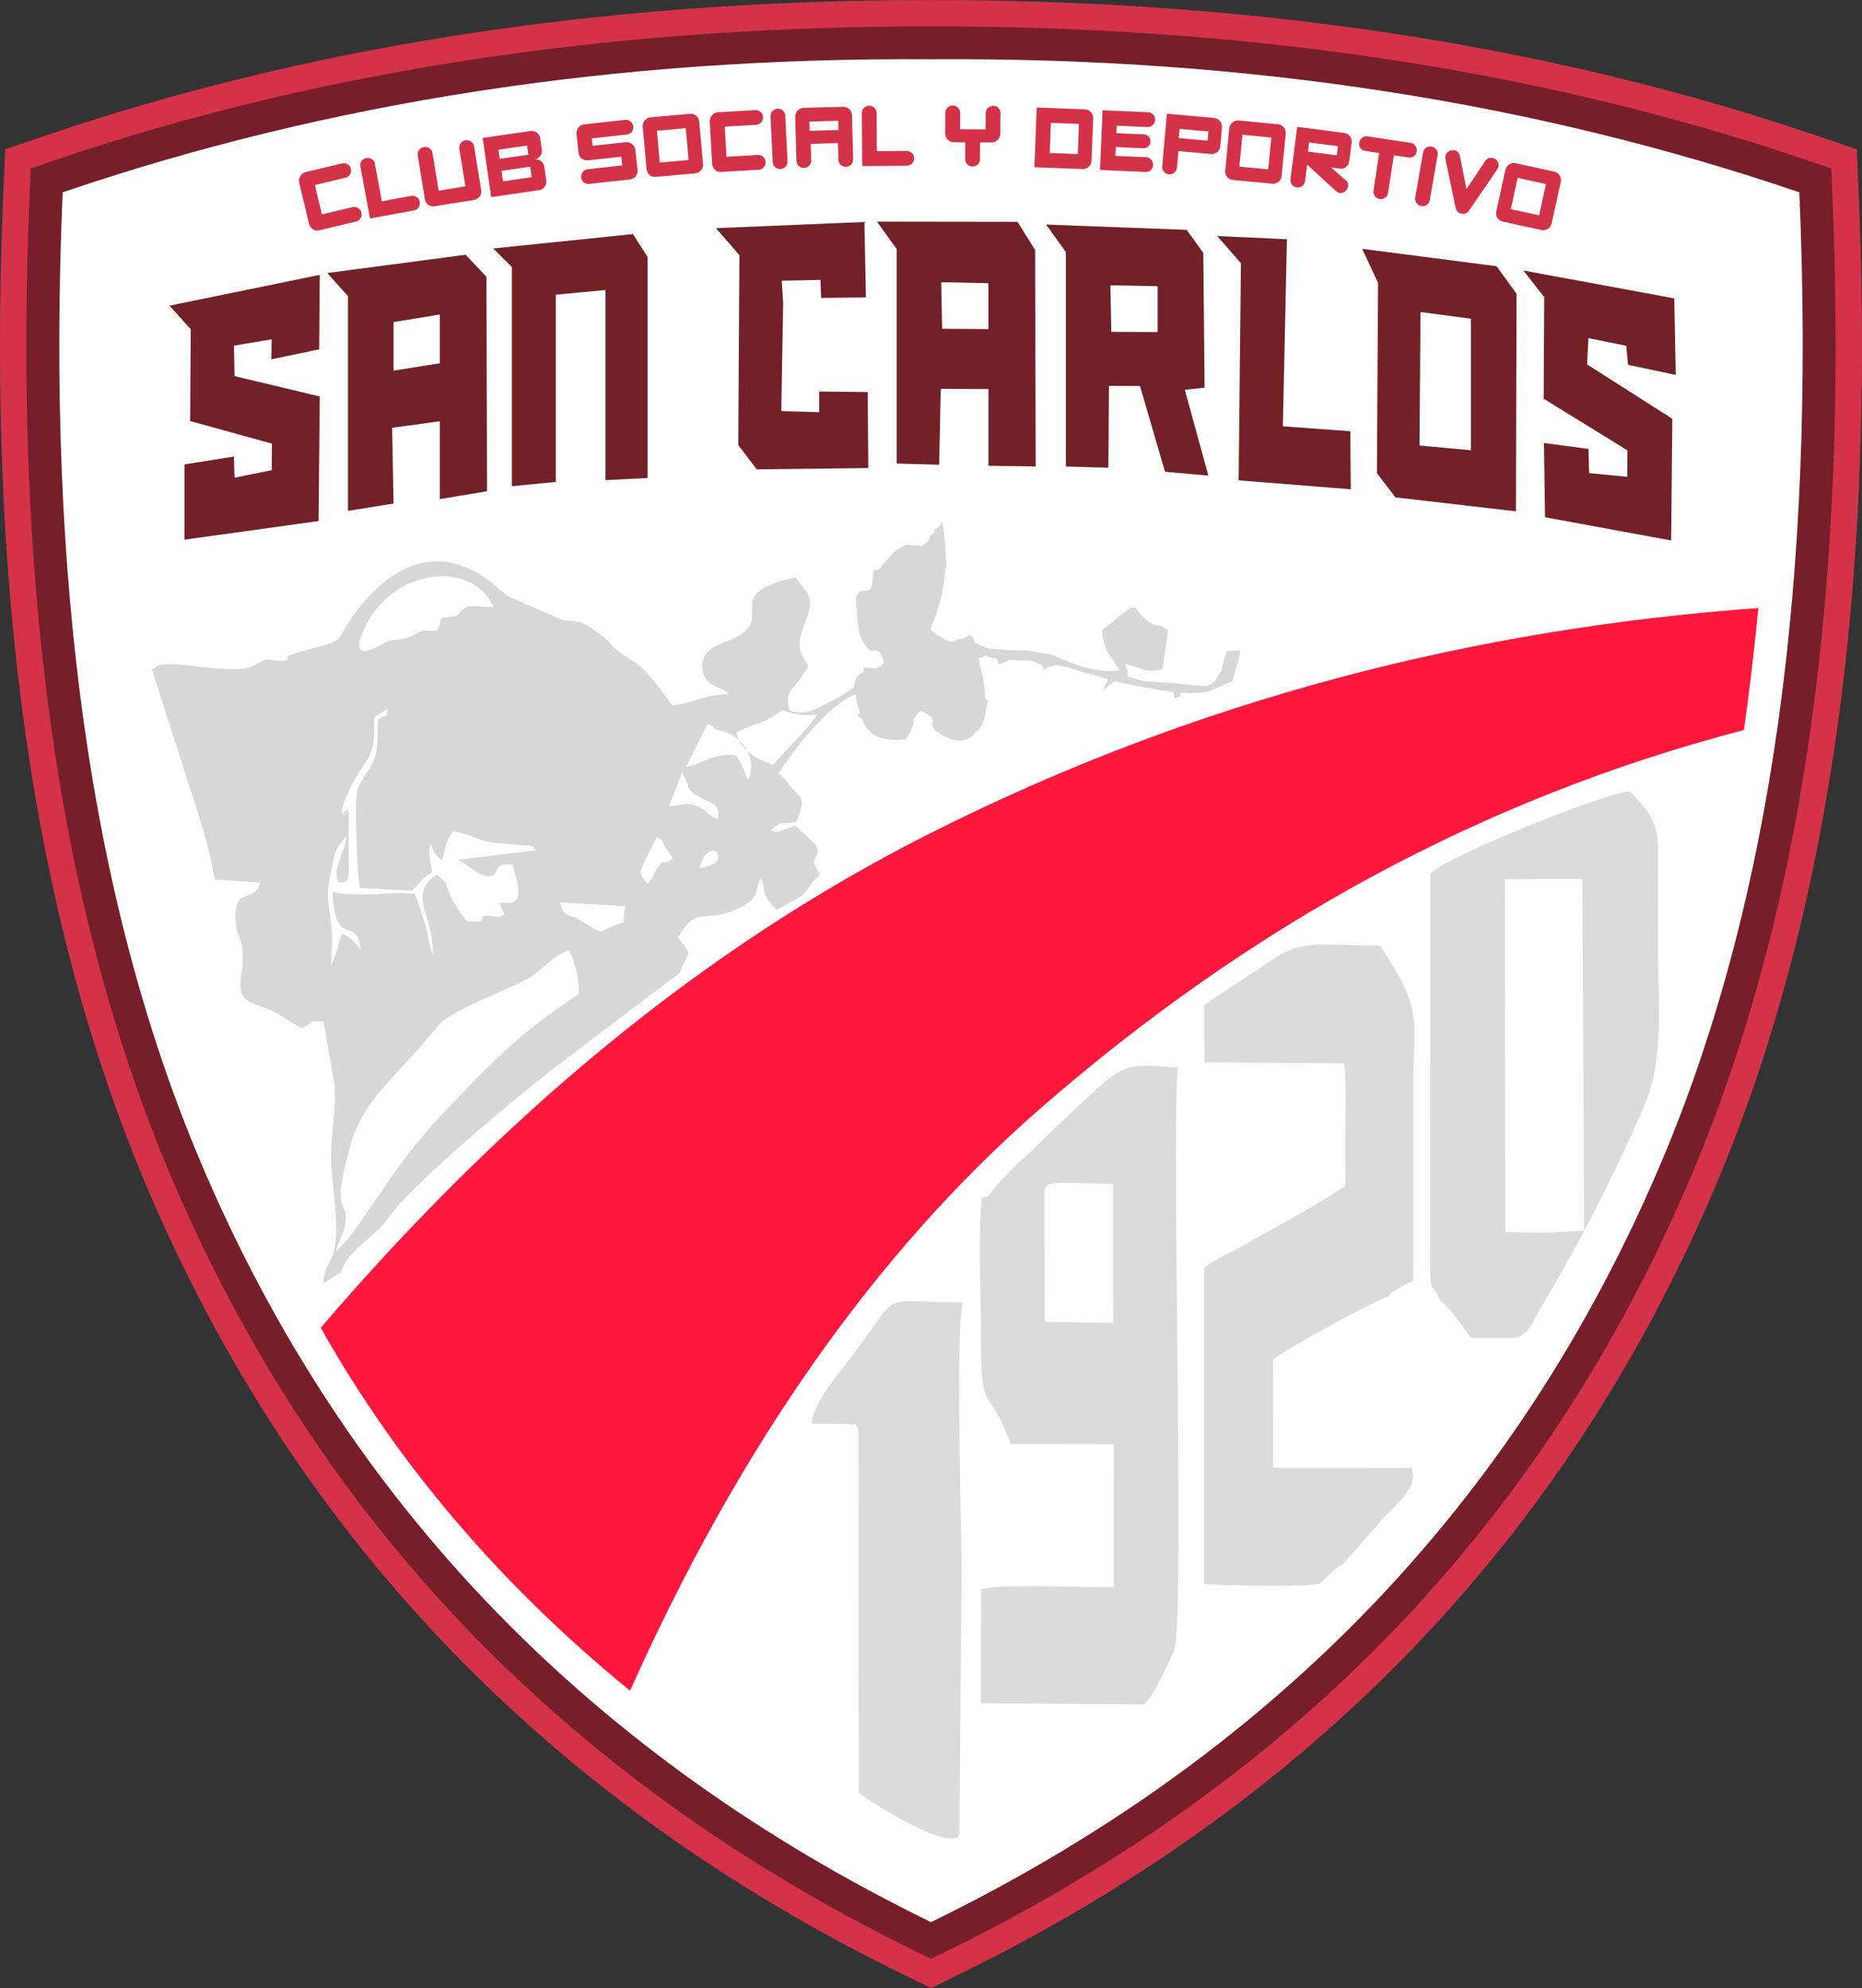 <?xml version="1.0" encoding="UTF-8"?> <svg xmlns:svg="http://www.w3.org/2000/svg" xmlns="http://www.w3.org/2000/svg" xmlns:xlink="http://www.w3.org/1999/xlink" version="1.0" id="svgRoot" x="0px" y="0px" viewBox="0 0 473.88 505.93" style="enable-background:new 0 0 473.88 505.93;" xml:space="preserve"><rect x="0" y="0" width="473.88" height="505.93" fill="#333333" stroke="none"/> <style type="text/css"> .st0{fill-rule:evenodd;clip-rule:evenodd;fill:#D43249;stroke:#D43249;stroke-width:0.67;} .st1{fill-rule:evenodd;clip-rule:evenodd;fill:#761E2A;stroke:#761E2A;stroke-width:0.67;} .st2{fill-rule:evenodd;clip-rule:evenodd;fill:#FFFFFF;stroke:#FFFFFF;stroke-width:0.67;} .st3{fill-rule:evenodd;clip-rule:evenodd;fill:#FD183C;stroke:#FD183C;stroke-width:0.67;} .st4{fill-rule:evenodd;clip-rule:evenodd;fill:#D7D7D7;} .st5{fill-rule:evenodd;clip-rule:evenodd;fill:#DBDBDB;} .st6{fill-rule:evenodd;clip-rule:evenodd;fill:#722128;stroke:#722128;stroke-width:0.67;} .st7{fill-rule:evenodd;clip-rule:evenodd;fill:#D43249;} </style> <g> <g id="rootGroup"> <g id="Layer1000"> <path class="st0" d="M230.33,502.33C141.56,458.99,75.82,392.36,37.31,301.04c-18.96-44.97-29.1-93.43-33.74-141.88 C0.05,122.44-0.36,85.39,1.2,48.54l0.44-10.31l9.76-3.32C84.01,10.19,160.44,0.34,236.94,0.34c76.5,0,152.93,9.85,225.53,34.58 l9.76,3.32l0.44,10.31c1.57,36.84,1.16,73.9-2.36,110.62c-4.64,48.45-14.78,96.91-33.74,141.88 c-38.51,91.32-104.25,157.95-193.02,201.29l-6.61,3.23L230.33,502.33z"></path> <path class="st1" d="M233.27,496.31c-87.29-42.61-151.88-108-189.78-197.87C10.85,221.05,4.37,131.89,7.9,48.83l0.24-5.73 l5.42-1.85C85.52,16.75,161.13,7.04,236.94,7.04c75.81,0,151.42,9.72,223.37,34.22l5.42,1.85l0.24,5.73 c3.53,83.06-2.95,172.23-35.58,249.61c-37.9,89.87-102.49,155.26-189.78,197.87l-3.67,1.79L233.27,496.31z"></path> <path class="st2" d="M236.94,488.78C151.97,447.3,88.53,383.7,51.2,295.19c-27.96-66.31-39.09-148.2-34.93-246 c66.69-22.71,140.01-34.35,220.67-33.77c80.66-0.58,153.99,11.06,220.67,33.77c4.16,97.8-6.97,179.7-34.93,246 C385.35,383.7,321.91,447.3,236.94,488.78z"></path> <path class="st3" d="M82.04,337.94c45.24-52.83,96.15-96.02,154.9-125.61c67.83-34.16,138.29-51.98,210.2-57.23 c-1.09,10.89-2.28,21.04-3.61,30.41c-66.95,17.51-125.84,50.02-178.95,96.3c-42.86,37.34-77.27,87.5-104.36,147.92 C127.71,403.12,101.56,372.57,82.04,337.94z"></path> <path class="st4" d="M85.41,318.66c0.64-2.56,1.97-4.45,2.38-6.79c1.31-7.39-4.19-1.25,1.71-21.5 c2.47-8.46,9.4-15.16,14.11-20.28c2.75-2.98,5.31-5.98,8.22-9.37c3.46-4.03,18.4-9.05,23.15-12.08c3.86-2.46,5.52-5.33,9.82-6.82 c1.47,2.87,2.75,7.5,2.42,11.19c-14.88,9.81-21.83,17.02-34.03,29.85c-10.95,11.51-16.1,20.71-24.11,31.87L85.41,318.66z M222.36,145.04l-0.56,4.5c-0.19,0.22-0.43,0.46-0.76,0.73c-3.59,0.39-1.39-0.37-3.34,1.81c0.68,3.63,0.16,7.71,1.54,10.35 c2.12,4.06,2.85,3.3,3.52,3.01c0.13,0.07,0.27,0.14,0.43,0.23c0.28,0.16,0.52,0.29,0.74,0.39c0.29,0.47,0.64,1.24,1.09,2.43 c-0.56,0.83-1.3,1.3-2.09,1.61l-2.96-0.21c-0.06-0.14-0.12-0.03-0.15,0.28c-0.03,0.31-0.09,0.61-0.16,0.89 c-1.21,0.48-2.12,1.33-2.16,3.55c-1.43,1.4-3.33,2.48-5.15,3.37c-3.91,1.92-6.72,4.37-11.45,2.82c-0.99-5.14,0.01-3.94,3.82-9.66 l0.64-0.97c0.07-0.1,0.22-0.32,0.33-0.48c-1.91-4.1-3.35-4.17-1.02-10.55c2.81-7.66,1.37-7.19-2.25-12.22 c-16.6,3.75-8.4,8.28-12.16,13c-3.33,4.19-11.07,3.16-11.52,9.2l0.05,1.16c0.58,4.76,3.92,3.75,6.72,6.36 c-7.79,0.31-7.68,2.07-14.3,2.86c-1.85-2.1-6.04-8.63-9.42-10.78c-9.35-5.95-3.7-3.61-11.23-8.8c-3.4-2.34-3.34-1.57-7.36-2.14 l-14.03-6.07c-2.25-1.75-3.13-2.91-5.72-4.68c-21.97-15-36.98,15.23-37.11,15.35c-1.5,1.47-5.01,2.13-6.93,2.66 c-12.36,3.38-2.17,1.7-7.42,3.17c-5.67-0.21-2.79-1.2-7.46,1.19c-5.67,2.9-22.1-2.3-25.07,0.46c-0.86,1.15-1.17-1.22-0.26,2.21 l7.58,23.54c2.7,8.8,6.47,18.98,7.85,28.21l11.53,0.78c-1.22,5.38-6.46,0.79-6.24,9.03c0.15,5.58,2.69,5.46,1.6,13.44 c-0.83,6.11-0.23,7.39,4.84,9.03c5.37,1.74,6.62,3.77,10.43,5.54c3.22-1.32,1.43-1.92,5.52-1.66l2.84,16.05 c0.44,5.28-0.77,12.02-0.88,17.64c-0.15,7.83,2.6,18.72,0.5,25.43c-0.96,3.08-1.99,2.53-2.55,7.54l4.45-2.78 c1.9-5.24,6.04-7.3,10.27-11.64c1.73-1.77,3.08-4.04,4.66-5.75c8.89-9.61,28.29-26.06,39.61-34.8l30.04-22.79 c1.07-0.74,1.17-0.66,1.81-1.48l1.47-3.31c0.08-0.21,0.61-1.43,0.7-1.61c-1.14-2.32-1.44-1.87-2.69-4 c4.67-7.59,5.77-4.04,12.57-6.21c9.55-3.05,6.79-6.74,8.52-8.75c1.53,2.6-0.56,3.31,4,8.05c9.47-5.02,6.07-3.5,9.88-7.91 c0.73-0.84,0.42,0.77,0.76-0.79c0.05-0.24,0.28-0.25,0.4-0.39c-3.36-4.82,0.48-3.57-0.91-7.35l-5.32-5.02 c-2.5,0.6-4.52,2.47-6.28,1.17c3.22-3,2.78-1.13,6.58-2.18c2.46-6.79,1.33-5.2-2.39-9.96c-0.95-1.22-1.02-1.51-2.32-2.26 c4.63-6.67,11.72-16.57,19.66-20.21c0.16,1.05,0.44,2.29,0.87,3.77c0.11,0.37,0.22,0.75,0.33,1.13c-0.32,0.24-0.65,0.36-0.82,0.5 c0.44,0.23,0.85,0.5,1.26,0.81c1.03,2.76,2.8,5.16,7.97,5.39c0.55,0.06,1.05,0.06,1.48,0.01c0.55-0.02,1.13-0.05,1.75-0.11 c0.22-0.37,0.4-0.72,0.56-1.03c0.96-1.09,1.28-2.79,1.63-4.5c0.3-0.5,0.78-1.04,1.6-1.76c1.66,0.8,2.47,1.37,2.85,1.83 c0.07,0.24,0.15,0.51,0.28,0.82c-0.1,0.86-1.17,1.53,2.77,3.76c3.52,2,6.18,1.33,7.93-0.83c2.91-1.98,2.44-5.76,3.3-7.96 c-0.58-0.6-0.75-0.76-0.82-0.79c0.03-2.63-0.38-5.45-1.24-8.12c-0.09-0.65-0.2-1.26-0.33-2.07c3.63-1.21,0.26-0.51,4.67,0.08 l0.04,0.01c0.08,0.35,0.2,0.83,0.36,1.5c0.46-0.16,1.57-0.69,2.94-1.16c4.3,0.29,4.82-0.34,7.77,1.22l0.21-0.01 c0.26,0.43,0.47,0.94,0.63,1.55c0.18-0.2,0.72-0.77,0.89-0.88l2.05-0.54c1.09,0.12,2.14,0.3,3.18,0.53 c1.88,0.64,4.57,1.55,7.29,2.14c0.98,0.32,1.97,0.64,2.99,0.93l-1.54,3.03c1.66-1.62,2.5-2.32,3.43-2.5 c0.96,0.25,1.93,0.47,2.95,0.65c3.37,0.61,7.58,1.57,11.69,2.04c0.15,0.28,0.21,0.74,0.31,1.52c2.04-0.37,1.32-0.59,1.47-1.35 c1.7,0.13,3.36,0.15,4.9-0.01c1.17-0.01,2.26-0.25,3.53-0.76c0.41-0.15,0.81-0.33,1.19-0.52c0.36-0.17,0.74-0.37,1.15-0.58 l2.48-1.08l1.98-7l-0.31,0.22c0.12-0.36,0.25-0.72,0.4-1.07l-3.41,0.24c-0.94,2.05-1.1,3.67-1.5,5.04l-0.14,0.15 c-0.87,1.37-1.1,1.58-1.3,2.27c-0.19,0.18-0.41,0.35-0.66,0.53c-0.58,0.42-1.13,0.71-1.67,0.89l-6.38-0.51 c-0.9-0.16-1.89-0.28-3-0.27l-0.37,0l-6.3-0.5c-6.9-2.25-2.45,0.45-4.69-4.4c4.59,0.95,4.66,2.48,9.56,1.39l1.44-9.97 c-3.56-2.31-1.96-0.15-4.68-1.96c-5.64-3.75-1.31-6.68-10.49,0.68l-1.62,1.26c0.65,6.55,2.2,6.16,4.42,10.26 c-1.37,0.18-2.75,0.22-4.13,0.14c-3.13-0.3-6.16-1.21-8.74-2.31c-1.08-0.46-2.09-0.85-3.05-1.17c-0.4-0.22-0.79-0.44-1.16-0.68 l-1.67-0.16c-3.87-0.96-6.74-0.91-9.28-0.91c-1.74-0.17-3.5-0.35-5.27-0.49c-0.79-0.21-1.6-0.5-2.45-0.92 c-0.33-0.16-0.64-0.31-0.93-0.44c-0.04-0.11-0.09-0.23-0.16-0.38c-1.07-2.24,0.63,0.25-1.29-1.74c-0.48,0.36-1.16,0.72-1.91,1.07 c-1.81-0.12-1.8,1.12-3.64,0.46l-0.73-0.32c-0.87-0.43-2.05-1.18-3.74-2.41l0.19-0.76c2.07-4.74,3.29-9.54,3.63-14.57l0.27-1.1 l-0.18-2.05c-0.01-2.45-0.23-4.97-0.65-7.56l-0.06-0.68l-0.05,0.02c-0.06-0.36-0.13-0.72-0.2-1.08 c-0.28,0.63-0.45,1.09-0.56,1.43c-1.98,0.93-1.34,1.01-1.3,1.55c-0.26,0.14-0.59,0.33-1.02,0.59l-0.43,1.36 c-2.91,2.68-1.31,1-3.87,1.3c-1.36-0.25-2.14-0.33-3.63,0.86c-1.56,0.44-0.9,0.52-3.22,2.94 C223.52,144.79,223.82,145.31,222.36,145.04z M158.68,234.72c-2.63,0.84-3.43,1.28-5.88,2.37c-2.63-1.01-3.39-2.02-5.74-3.23 c-2.84-1.46-3.77-0.62-4.5-4.18l16.62,0.91C158.92,232.52,158.69,232.5,158.68,234.72z M164.81,224.89 c-2.38-2.75-2.08-2.48-0.57-6.15l2.98-5.74c2.14,1.2,0.79,0.7,2.41,3.11l1.73,2.37c-3.5,2.04-2.31-0.28-4.13,2.45 C166.23,222.41,166.78,222.76,164.81,224.89z M178.07,220.96c0.39-1.44,0.88-2.93,1.66-3.64c1.54-1.41,2.07-0.71,2.76-0.44 C183.65,219.53,181.34,220.23,178.07,220.96z M173.58,196.55l1.3,2.61c0.44,1.12-0.26,1.86,3.62,3.96 c3.31,1.78,4.67,1.39,4.17,5.4c-3.19-1.42-2.71-2.52-5.73-3.55c-2.84-0.97-3.78,0.22-6.66,0.17L173.58,196.55z M180.06,184.21 c3.97,1.7-0.8,0.68,4.05,1.91c4.15,1.05,8.93,6.28,6.3,12.32c-1.26-1.78-0.03,0.07-0.76-1.63c-0.31-0.71-0.25-0.79-0.69-1.73 c-0.66-1.42-1.17-2.09-1.9-2.97c-6.46-0.39-8.73,2.65-12.42,3.03L180.06,184.21z M187.38,186.49c4.91-2.74,6.63-2.01,11.83-5.76 c3.71,1.39,4.21,1.3,8.78,1.12c-2.99,4.48-7.57,8.3-11.18,12.79C191.58,192.89,188.42,190.5,187.38,186.49z M98.73,180.33 c-0.48,2.84-0.29,1.22-2.5,2.74c-0.37,4.88,0.39,7.46-1.65,11.58c-1.4,2.82-3.5,4.29-3.86,7.96c-0.35,3.57,0.14,20.33,0.88,23.34 l13.19,0.74c2.72-2.48,2-2.77,5.16-4.69c-0.27-2.7-1.18-4.95-0.36-7.33l0.82,2.01c0.09,0.15,0.22,0.36,0.31,0.51 c0.04,0.06,1.46,1.64,1.67,1.88c1.43-3.57,0.41-3.95,2.79-7.48c3.43,0.24,6.2,2.23,10.26,2.86l8.93,0.74 c2.34,0.69,0.5-0.32,2.17,1.19l-19.9,2.42c2.02,1.15,5.35,3.9,6.77,4.08c4.88,0.59,0.76-3.45,7.05-2.86 c3.21,10.55,0.8,9.81-3.39,9.72c2.54,6.11,1.2,1.8,0.12,3.68c-8.73-1.45-0.47,1.86-8.32,0.97c-1.05-1.05-3.3-4.38-4.05-6.1 c-2.65-6,0.04-2.05-3.63-5.74c-7.69,5.28-0.73,10.18-1.04,20.4c-1.25-2.6-0.96-4.8-1.98-7.83c-0.76-2.25-1.67-5.34-2.58-7.65 c-7.18-0.7-13.05,1.16-20.95-0.49c0.69,15.13,6.24,5.55,7.08,14.62c-1.41-2.05-2.12-2.59-4.54-4.01 c-0.87,1.23-1.08,4.27-2.91,8.04c-0.01-3.61,0.52-5.41,0.12-9.14c-1.07-9.93-1.66-7.32,0.37-17.18c0.48-2.31,0.06-1.46,1.19-3.61 l2.23-3.04c-0.48,4.82-4.04,9.18-1.79,11.98c2.39-0.49,2.47,0.42,2.31-8.53c-0.07-3.64,0.33-6.9-0.16-10.41 c-0.73,0.09,1.06-0.1-0.61,0.68c-2.37,1.11,1.52,1.3-1.11,0.12c1.35-4.46,2.93-7.62,5.3-11.06c3.44-4.99,2.94-6.03,3.16-12.94 L98.73,180.33z M111.1,160.59c-6.41-0.39-3.31,0.62-8.07,1.86c-2.02,0.53-2.83,0.13-4.66,0.83c0,0-10.53,7.08-5.72-3.24 c7.33-15.71,27.44-17.62,32.99-5.59c-3.17,0.23-5.48-0.79-7.19,0.21c-2.91,1.71,0.21,2.07-6.19,2.59 C111.59,159.85,112.16,158.96,111.1,160.59z"></path> <g id="Layer1001"> <path class="st5" d="M265.81,306.39c0-6.31-1.75-5.53,17.45-5.09l0.05,35.33l-17.43-0.24L265.81,306.39z M249.85,304.82 c-0.95,10.34-0.18,24.23-0.19,34.95c0,21.57,1.67,11.63,7.57,27.7l26.21,0.05l-0.02,36.35c-7.25,0.18-28.76-0.91-33.73,0.58 l-0.03,29l41.63,0.31c2.46-2.68,6.21-10.69,7.47-13.56c2.93-6.64-0.68-128.17,0.99-148.49c-15.36-1.47-14.21-0.4-28.69,12.9 c-4.38,4.02-6.39,6.37-10.7,10.25c-1.74,1.56-3.58,3.44-5.47,5.41C250.88,304.43,252.5,304.41,249.85,304.82z"></path> <path class="st5" d="M341,302.53c-0.81,1.37-21.64,12.7-25.95,15.16c-2.67,1.52-5.85,2.65-8.59,5.01l-0.01,80.39 c2.05,0.36,27.07,0.89,29.48-0.12l3.96-3.71c1.24-0.98,0.52-0.6,1.68-0.94l10.03-11.45c4.68-4.94,9.26-8.46,7.71-13.31 l-35.3-0.03l-0.03-27.53c2.21-2.1,26.82-15.66,29.36-16.02c0.94-1.09-0.22-0.18,1.83-1.67c0.12-0.09,1.49-0.89,1.49-0.89 c0.83-0.45,2.23-1.07,3.01-1.46c0.17-15.81,0.02-31.7,0.02-47.51c0-20.98,2.75-20.47-8.49-37.87 c-14.56,0.22-19.01-1.84-26.89,3.33l-17.78,11.75l0.03,14.71l35.48,0.22c0.75,3.7,0.2,19.03,0.33,24.97 C342.52,303.18,342.58,301.69,341,302.53z"></path> <path class="st5" d="M393.81,313.71l-4.66-0.03l-6.07-0.13l-0.11-89.8l19.76-0.1l0.39,89.52L393.81,313.71z M366.68,331.23 c1.59,0.59,6.56,7.57,7.61,9.28l11.74-0.03c3.28-1.51,3.61-3.4,5.3-6.25c10.32-17.34,18.83-33.74,26.92-52.32 c5.44-12.49,3.7-25.76,3.7-41.52c0-7.5-0.05-15.02,0.01-22.52c0.05-7.21-0.6-9.93-7.2-16.48c-5.65,0.03-49.75,17.79-50.75,21.15 l-0.03,96.28C363.93,330.06,364.05,325.33,366.68,331.23z"></path> <path class="st5" d="M218.45,363.84l0.13,92.4c1.31,1.22,21.55,14.46,25.33,11.1c0.11-0.19,0.22-0.71,0.26-0.61l0.56-67.17 c0-12.07-1.66-60.26,0.33-68.08c-22.97-0.21-15-3.48-28.99,14.62c-2.55,3.3-9.52,11.63-9.46,16.19l9.32,0.1 C218.97,363.16,216.81,360.77,218.45,363.84z"></path> </g> <g id="Layer1002"> <path class="st6" d="M59.35,95.98l21.69,5.17l-0.29,31.15l-33.48,4.66v-18.49l11.94-1.89l0.15,5.39l10.12-2.04l0.07-7.28 l-20.82-5.75l0.15-23.22L43.78,78l37.26-7.64L80.9,88.63l-11.5,2.4l0.07-5.09l-10.26,1.75L59.35,95.98z"></path> <path class="st6" d="M88.9,75.24l-4.94-5.51l34.42-4.54l5.09,5.39l0.15,54.15l-11.35,1.89v-19.8l-12.81,1.75l0.36,19.29 l-10.92,1.76V75.24z M112.27,79.64v13.1l-12.45,1.97V81.68L112.27,79.64z"></path> <path class="st6" d="M126.27,63.49l34.65-3.57l3.57,5.61v55.8l-10.06,0.51V73.43l-13.31,1.27v47.65l-10.51,1.02V67.82 L126.27,63.49z"></path> <path class="st6" d="M198.98,77.12l-0.48,27.84l10.34,0.28l-0.04-5.27l11.71,0.13l0.13,18.68l-27.87,0.33l-4.54-5.96l0.14-25.12 l0.15-23.22l-5.6-6.44l36.75-1.53l0.36,18.52l-10.73,0.11l-0.18-4.58l-10.52,0.22L198.98,77.12z"></path> <path class="st6" d="M228.53,63.26l-4.69-6.53l34.93,0.05l4.33,6.92l0.15,54.66l-11.35-0.15V98.67l-12.81-0.04l-0.4,19.29 l-10.15-0.28V63.26z M251.89,71.74v12.34L239.45,84l-0.25-12.52L251.89,71.74z"></path> <path class="st6" d="M271.59,64.03l-4.69-6.53l34.93,1.32l4.08,5.64l0.32,33.91l-5.12,0.53l5.97,21.75l-10.33-0.91l-6.37-21.84 l-8.48-0.04l-0.15,20.82l-10.15-0.28V64.03z M294.95,72.51v12.34l-12.45-0.07l-0.25-12.52L294.95,72.51z"></path> <path class="st6" d="M326.15,108.79l17.16,1.26l0.13,14.1l-27.87-2.22l0.58-55.06l-5.6-6.44l16.63,0.77L326.15,108.79z"></path> <path class="st6" d="M385.48,129.75l-30.17-3.49l-4.54-5.96l0.14-25.12l0.15-23.22l-3.82-8.23l33.44,4.33l4.95,6.8 L385.48,129.75z M361.19,79.03l13.5,1.78v34.14l-13.76-1.27L361.19,79.03z"></path> <path class="st6" d="M403.58,92.92l21.69,13.83l-0.29,30.39l-31.44-5.79l-0.26-18.23l10.66,1.42l0.15,6.15l10.37,1.02l0.07-7.28 l-21.33-13.14l0.15-25.77l-4.84-6.19l37.26,6.88L426.14,95l-11.5-2.44l-0.44-4.84l-10.26-2.08L403.58,92.92z"></path> </g> <path class="st7" d="M91.98,54.13c0.12,0.51,0.05,0.98-0.23,1.42c-0.27,0.44-0.66,0.72-1.17,0.84l-9.24,2.2 c-0.36,0.09-0.66,0.12-0.88,0.09c-0.42-0.04-0.81-0.24-1.16-0.6c-0.34-0.32-0.56-0.7-0.66-1.13l-2.49-10.44 c-0.14-0.57-0.04-1.13,0.28-1.68c0.32-0.55,0.77-0.9,1.33-1.03l9.28-2.21c0.52-0.12,1-0.05,1.43,0.21 c0.43,0.27,0.71,0.66,0.83,1.18c0.12,0.51,0.05,0.98-0.23,1.42c-0.27,0.44-0.66,0.72-1.17,0.84l-7.76,1.85l1.78,7.48l7.76-1.85 c0.52-0.12,1-0.05,1.43,0.21C91.58,53.21,91.85,53.61,91.98,54.13z M106.82,51.29c0.1,0.53,0.01,1.01-0.27,1.45 c-0.28,0.44-0.67,0.71-1.18,0.8l-11.19,2.08l-2.46-13.21c-0.1-0.53,0-1.01,0.28-1.42c0.29-0.42,0.69-0.68,1.22-0.77 c0.51-0.1,0.98,0,1.41,0.27c0.42,0.28,0.68,0.68,0.78,1.19l1.78,9.56l7.45-1.39c0.48-0.09,0.95,0.01,1.39,0.29 C106.46,50.42,106.73,50.8,106.82,51.29z M122.45,48.32c0.1,0.63-0.02,1.2-0.37,1.68c-0.35,0.48-0.85,0.77-1.48,0.88l-9.91,1.61 c-0.65,0.11-1.21-0.01-1.69-0.35c-0.48-0.34-0.77-0.84-0.88-1.48l-1.8-11.07c-0.09-0.53,0.02-1.01,0.34-1.42 c0.31-0.41,0.73-0.66,1.26-0.75c0.52-0.08,0.98,0.02,1.4,0.33c0.42,0.3,0.67,0.72,0.76,1.23l1.56,9.55l6.81-1.11l-1.56-9.55 c-0.08-0.52,0.02-0.99,0.33-1.41c0.3-0.42,0.71-0.67,1.23-0.76c0.52-0.08,0.99,0.02,1.43,0.32c0.43,0.3,0.69,0.71,0.78,1.23 L122.45,48.32z M139.02,45.89c0.09,0.62-0.05,1.17-0.42,1.66c-0.37,0.48-0.86,0.77-1.48,0.86l-12.11,1.75l-2.18-15.06l12.11-1.75 c0.62-0.09,1.18,0.04,1.67,0.4c0.49,0.36,0.78,0.85,0.87,1.47l0.41,2.84c0.09,0.62-0.05,1.17-0.42,1.66 c-0.37,0.48-0.86,0.77-1.48,0.86c0.62-0.09,1.18,0.04,1.67,0.4c0.49,0.36,0.78,0.85,0.87,1.47L139.02,45.89z M134.48,39.37 l-0.34-2.33l-7.3,1.06l0.34,2.33L134.48,39.37z M135.31,45.09l-0.39-2.66l-7.3,1.06l0.39,2.66L135.31,45.09z M161.17,32.23 c0.06,0.5-0.07,0.95-0.38,1.34c-0.31,0.39-0.73,0.61-1.25,0.67l-8.93,0.98l0.21,1.89l8.37-0.92c0.62-0.07,1.18,0.09,1.68,0.48 c0.49,0.39,0.77,0.9,0.84,1.52l0.55,5.03c0.07,0.62-0.09,1.17-0.47,1.64c-0.38,0.47-0.89,0.74-1.51,0.81L150,46.8 c-0.53,0.06-1-0.06-1.39-0.35c-0.39-0.29-0.62-0.71-0.68-1.24c-0.06-0.53,0.07-1.01,0.38-1.43c0.31-0.42,0.74-0.66,1.28-0.72 l8.77-0.96l-0.24-2.23l-8.41,0.93c-0.65,0.07-1.21-0.07-1.67-0.44c-0.46-0.36-0.73-0.87-0.8-1.52l-0.52-4.7 c-0.07-0.59,0.09-1.14,0.47-1.64c0.38-0.5,0.87-0.78,1.46-0.85l10.45-1.15c0.52-0.06,0.98,0.09,1.39,0.43 C160.88,31.27,161.12,31.71,161.17,32.23z M178.92,41.71c0.06,0.62-0.11,1.17-0.51,1.63c-0.39,0.46-0.9,0.72-1.53,0.78 l-9.91,0.89c-0.65,0.06-1.21-0.1-1.66-0.47c-0.45-0.37-0.71-0.88-0.77-1.54l-0.96-10.69c-0.05-0.6,0.12-1.14,0.51-1.63 c0.39-0.49,0.88-0.77,1.48-0.82l9.95-0.9c0.62-0.06,1.17,0.11,1.64,0.49c0.47,0.38,0.73,0.89,0.79,1.51L178.92,41.71z M175.25,40.72l-0.73-8.1l-7.34,0.66l0.73,8.1L175.25,40.72z M194.85,41.22c0.03,0.52-0.13,0.98-0.47,1.36 c-0.34,0.39-0.78,0.59-1.3,0.62l-9.48,0.54c-0.37,0.02-0.67,0-0.88-0.06c-0.41-0.11-0.75-0.38-1.03-0.79 c-0.28-0.37-0.43-0.78-0.45-1.23l-0.62-10.71c-0.03-0.58,0.16-1.12,0.57-1.6c0.41-0.49,0.91-0.75,1.49-0.78l9.53-0.55 c0.54-0.03,0.99,0.12,1.37,0.46c0.38,0.34,0.58,0.77,0.61,1.31c0.03,0.52-0.13,0.98-0.47,1.36c-0.34,0.39-0.78,0.59-1.3,0.62 l-7.96,0.46l0.44,7.67l7.96-0.46c0.54-0.03,0.99,0.12,1.37,0.46C194.61,40.25,194.82,40.68,194.85,41.22z M200.42,41.05 c0.02,0.51-0.14,0.96-0.49,1.35c-0.35,0.39-0.78,0.6-1.3,0.62c-0.52,0.03-0.97-0.14-1.36-0.48c-0.38-0.35-0.59-0.78-0.61-1.31 l-0.56-11.59c-0.03-0.54,0.13-0.99,0.47-1.37c0.34-0.38,0.78-0.58,1.32-0.6c0.52-0.03,0.97,0.14,1.36,0.48 c0.38,0.35,0.59,0.78,0.61,1.31L200.42,41.05z M217.14,40.52c0.01,0.51-0.16,0.95-0.51,1.34c-0.36,0.38-0.79,0.58-1.32,0.6 c-0.52,0.01-0.97-0.16-1.35-0.51c-0.38-0.36-0.57-0.8-0.58-1.32l-0.12-4.21l-6.92,0.19l0.12,4.21c0.01,0.51-0.16,0.95-0.51,1.34 c-0.36,0.38-0.79,0.58-1.32,0.6c-0.52,0.01-0.97-0.16-1.35-0.51c-0.38-0.36-0.57-0.79-0.59-1.32l-0.31-11.15 c-0.02-0.6,0.19-1.13,0.61-1.6c0.42-0.47,0.93-0.71,1.53-0.73l10.01-0.27c0.63-0.02,1.16,0.18,1.61,0.59 c0.44,0.41,0.68,0.93,0.69,1.56L217.14,40.52z M213.4,33.09l-0.06-2.35l-7.37,0.2l0.06,2.35L213.4,33.09z M232.64,40.22 c0,0.54-0.17,1-0.52,1.38c-0.35,0.38-0.78,0.58-1.31,0.58l-11.38,0.08l-0.1-13.44c0-0.54,0.17-0.99,0.53-1.35 c0.36-0.36,0.8-0.54,1.34-0.55c0.52,0,0.97,0.17,1.34,0.52c0.37,0.35,0.55,0.79,0.56,1.31l0.07,9.72l7.57-0.06 c0.49,0,0.93,0.17,1.31,0.53C232.44,39.3,232.63,39.73,232.64,40.22z M254.58,34.02c0,0.58-0.23,1.1-0.67,1.56 c-0.44,0.45-0.97,0.68-1.58,0.67l-2.89-0.02l-0.03,4.28c0,0.51-0.19,0.95-0.56,1.32c-0.37,0.37-0.81,0.55-1.34,0.55 c-0.52,0-0.97-0.19-1.33-0.56c-0.36-0.37-0.54-0.81-0.54-1.34l0.03-4.28l-2.89-0.02c-0.64,0-1.17-0.22-1.6-0.65 c-0.42-0.43-0.63-0.97-0.63-1.61l0.04-5.19c0-0.54,0.19-0.98,0.55-1.34c0.36-0.36,0.81-0.53,1.35-0.53 c0.52,0,0.97,0.19,1.33,0.56c0.36,0.37,0.54,0.81,0.54,1.34l-0.03,4.12l6.5,0.05l0.03-4.12c0-0.54,0.19-0.99,0.57-1.34 c0.38-0.36,0.83-0.54,1.37-0.53c0.52,0,0.96,0.19,1.31,0.56c0.35,0.37,0.52,0.82,0.52,1.34L254.58,34.02z M277.8,40.89 c-0.02,0.63-0.26,1.14-0.71,1.55c-0.45,0.41-0.99,0.6-1.61,0.58l-12.22-0.46l0.57-15.2l12.22,0.46c0.63,0.02,1.15,0.26,1.57,0.7 c0.42,0.44,0.61,0.98,0.59,1.6L277.8,40.89z M274.3,39.21l0.29-7.68l-7.14-0.27l-0.29,7.68L274.3,39.21z M293.48,41.96 c-0.02,0.55-0.22,1-0.57,1.33c-0.36,0.34-0.81,0.49-1.37,0.47l-11.59-0.5l0.66-15.2l11.55,0.5c0.54,0.02,0.98,0.22,1.33,0.6 c0.35,0.37,0.51,0.83,0.49,1.37c-0.02,0.52-0.23,0.96-0.62,1.31c-0.39,0.35-0.84,0.51-1.37,0.49l-7.79-0.34l-0.08,1.9l6.96,0.3 c0.49,0.02,0.91,0.21,1.24,0.57c0.34,0.36,0.49,0.78,0.47,1.28c-0.02,0.49-0.21,0.9-0.58,1.23c-0.37,0.33-0.79,0.48-1.29,0.46 l-6.96-0.3l-0.1,2.24l7.83,0.34c0.51,0.02,0.94,0.23,1.29,0.62C293.34,41.01,293.51,41.45,293.48,41.96z M310.56,37.19 c-0.06,0.62-0.32,1.13-0.79,1.51c-0.47,0.39-1.02,0.55-1.64,0.49l-8.21-0.74l-0.38,4.2c-0.05,0.51-0.27,0.93-0.67,1.27 c-0.4,0.34-0.86,0.49-1.38,0.44c-0.52-0.05-0.95-0.27-1.28-0.67c-0.33-0.4-0.47-0.86-0.43-1.38l1.2-13.37l11.96,1.08 c0.62,0.06,1.13,0.32,1.53,0.78c0.39,0.46,0.56,1.01,0.51,1.63L310.56,37.19z M307.34,35.8l0.21-2.34l-7.34-0.66l-0.21,2.34 L307.34,35.8z M326.18,44.76c-0.06,0.62-0.33,1.13-0.8,1.51c-0.47,0.38-1.02,0.54-1.64,0.48l-9.9-0.95 c-0.65-0.06-1.17-0.32-1.55-0.77c-0.38-0.45-0.53-1-0.47-1.65l1.03-10.68c0.06-0.59,0.32-1.1,0.8-1.51 c0.47-0.41,1.01-0.59,1.6-0.53l9.95,0.96c0.62,0.06,1.13,0.32,1.52,0.79c0.39,0.46,0.56,1.01,0.5,1.63L326.18,44.76z M322.76,43.1l0.78-8.1l-7.34-0.71l-0.78,8.1L322.76,43.1z M343.07,47.34c-0.07,0.57-0.31,1.02-0.72,1.36 c-0.41,0.34-0.88,0.48-1.43,0.41c-0.31-0.04-0.74-0.31-1.27-0.8l-6.97-6.41l-0.54,4.18c-0.06,0.5-0.3,0.92-0.71,1.24 c-0.41,0.32-0.88,0.45-1.39,0.38c-0.52-0.07-0.94-0.31-1.25-0.72c-0.32-0.41-0.44-0.87-0.37-1.39l1.72-13.31l11.91,1.54 c0.62,0.08,1.12,0.36,1.5,0.84c0.38,0.48,0.52,1.03,0.44,1.65l-0.61,4.73c-0.08,0.59-0.36,1.08-0.85,1.47 c-0.42,0.34-0.86,0.48-1.3,0.42l-2.48-0.32l3.96,3.45C343.02,46.35,343.14,46.77,343.07,47.34z M340.21,39.53l0.3-2.33 l-7.33-0.95l-0.3,2.33L340.21,39.53z M360.55,38.57c-0.08,0.53-0.33,0.94-0.74,1.21c-0.41,0.28-0.86,0.38-1.35,0.31l-3.74-0.57 l-1.45,9.55c-0.08,0.5-0.32,0.91-0.74,1.22c-0.42,0.31-0.89,0.43-1.4,0.35c-0.52-0.08-0.93-0.33-1.24-0.74 c-0.31-0.42-0.42-0.88-0.34-1.4l1.45-9.55l-3.54-0.54c-0.52-0.08-0.92-0.31-1.22-0.71c-0.3-0.39-0.4-0.85-0.33-1.36 c0.08-0.52,0.32-0.94,0.74-1.27c0.41-0.33,0.87-0.46,1.37-0.38l10.97,1.66c0.52,0.08,0.93,0.34,1.23,0.78 C360.52,37.58,360.63,38.06,360.55,38.57z M363.89,50.91c-0.09,0.5-0.34,0.9-0.77,1.21c-0.42,0.3-0.89,0.41-1.41,0.32 c-0.52-0.09-0.92-0.35-1.22-0.77c-0.3-0.42-0.4-0.89-0.31-1.41l1.99-11.43c0.09-0.53,0.35-0.94,0.76-1.23 c0.41-0.29,0.89-0.39,1.42-0.3c0.51,0.09,0.92,0.35,1.22,0.77c0.3,0.42,0.4,0.89,0.31,1.41L363.89,50.91z M381.34,42.41 c-0.05,0.25-0.15,0.48-0.3,0.7l-7.15,10.46c-0.47,0.7-1.12,0.96-1.94,0.8c-0.82-0.16-1.32-0.66-1.49-1.48l-2.6-12.4 c-0.05-0.26-0.06-0.52,0-0.78c0.1-0.5,0.37-0.9,0.81-1.19c0.44-0.29,0.91-0.38,1.41-0.28c0.81,0.16,1.3,0.66,1.47,1.5l1.66,8.37 l4.74-7.08c0.48-0.71,1.1-0.99,1.88-0.84c0.53,0.1,0.94,0.37,1.23,0.8C381.35,41.4,381.44,41.88,381.34,42.41z M394.91,56.84 c-0.13,0.61-0.46,1.08-0.97,1.4c-0.51,0.32-1.08,0.42-1.69,0.29l-9.72-2.12c-0.64-0.14-1.12-0.46-1.44-0.95 c-0.32-0.49-0.41-1.06-0.27-1.7l2.29-10.49c0.13-0.58,0.45-1.05,0.97-1.4c0.52-0.35,1.07-0.47,1.66-0.34l9.76,2.13 c0.61,0.13,1.09,0.45,1.42,0.96c0.33,0.51,0.43,1.07,0.3,1.68L394.91,56.84z M391.71,54.79l1.73-7.95l-7.2-1.57l-1.73,7.95 L391.71,54.79z"></path> </g> </g> </g> </svg> 